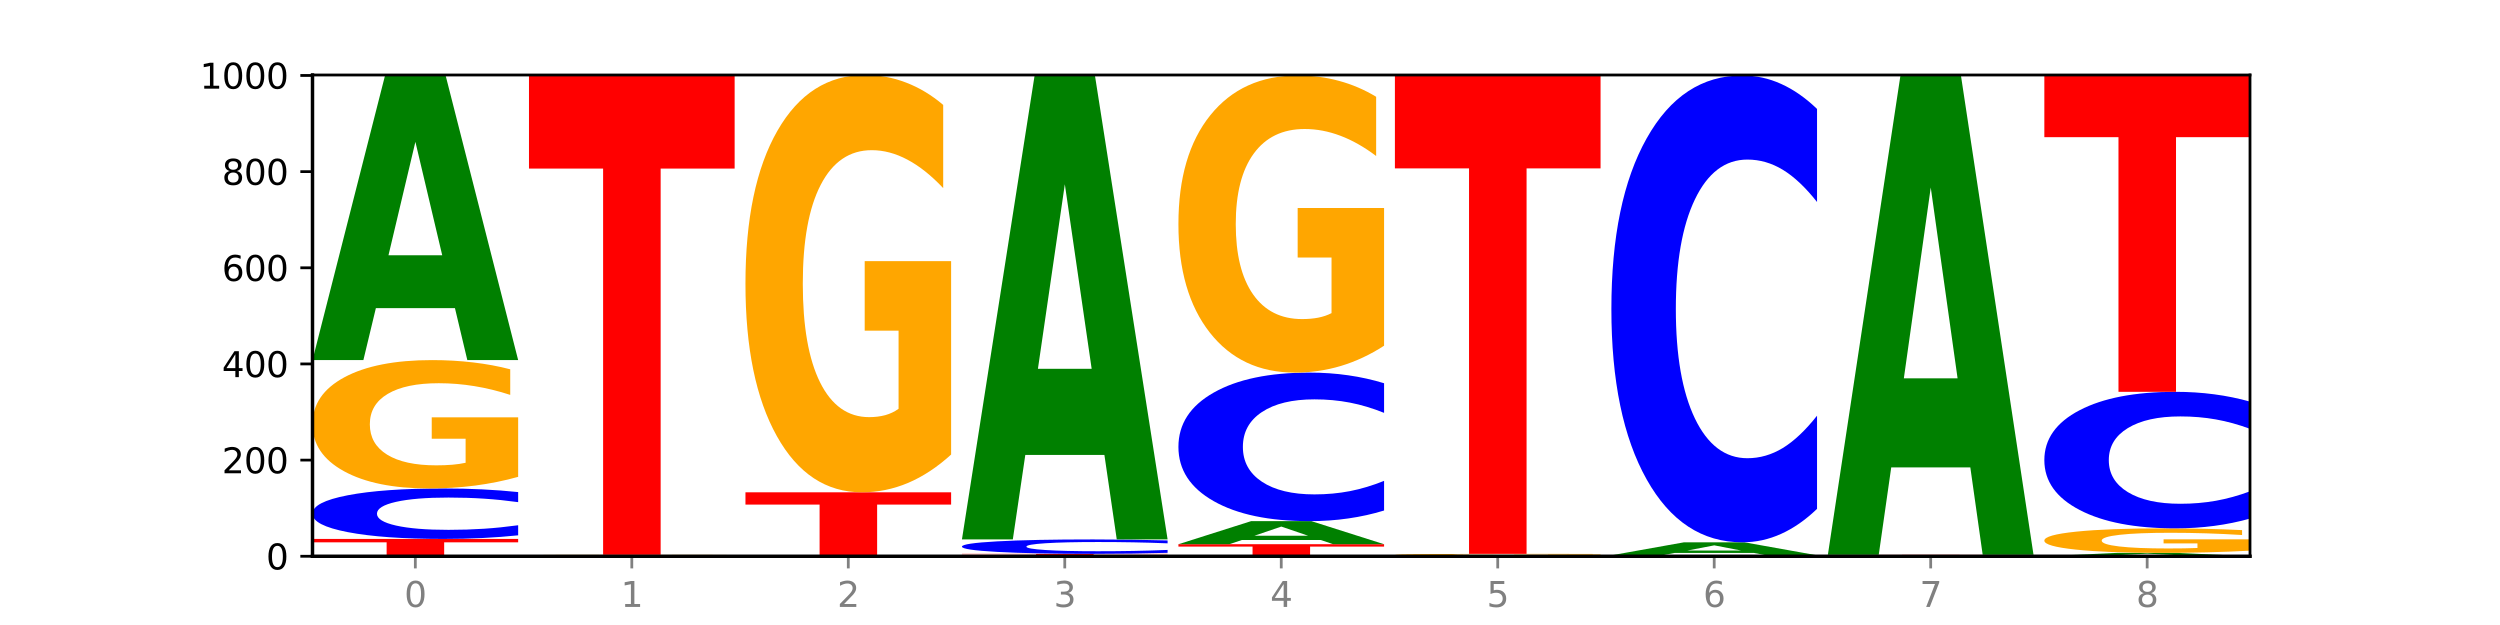 <?xml version="1.0" encoding="utf-8" standalone="no"?>
<!DOCTYPE svg PUBLIC "-//W3C//DTD SVG 1.1//EN"
  "http://www.w3.org/Graphics/SVG/1.1/DTD/svg11.dtd">
<svg xmlns:xlink="http://www.w3.org/1999/xlink" width="720pt" height="180pt" viewBox="0 0 720 180" xmlns="http://www.w3.org/2000/svg" version="1.1">
 <defs>
  <style type="text/css">*{stroke-linejoin: round; stroke-linecap: butt}</style>
 </defs>
 <g id="figure_1">
  <g id="patch_1">
   <path d="M 0 180 
L 720 180 
L 720 0 
L 0 0 
z
" style="fill: #ffffff"/>
  </g>
  <g id="axes_1">
   <g id="patch_2">
    <path d="M 90 160.2 
L 648 160.2 
L 648 21.6 
L 90 21.6 
z
" style="fill: #ffffff"/>
   </g>
   <g id="line2d_1">
    <path d="M 90 160.2 
L 648 160.2 
" clip-path="url(#p17bb4934ef)" style="fill: none; stroke: #000000; stroke-width: 0.5; stroke-linecap: square"/>
   </g>
   <g id="patch_3">
    <path d="M 90 155.215 
L 149.229 155.215 
L 149.229 156.188 
L 127.92 156.188 
L 127.92 160.2 
L 111.35 160.2 
L 111.35 156.188 
L 90 156.188 
L 90 155.215 
z
" clip-path="url(#p17bb4934ef)" style="fill: #ff0000"/>
   </g>
   <g id="patch_4">
    <path d="M 149.229 154.173 
Q 144.275 154.69 138.917 154.951 
Q 133.56 155.215 127.725 155.215 
Q 110.325 155.215 100.163 153.257 
Q 90 151.299 90 147.951 
Q 90 144.59 100.163 142.635 
Q 110.325 140.677 127.725 140.677 
Q 133.56 140.677 138.917 140.941 
Q 144.275 141.202 149.229 141.719 
L 149.229 144.617 
Q 144.23 143.932 139.38 143.614 
Q 134.53 143.296 129.173 143.296 
Q 119.562 143.296 114.056 144.536 
Q 108.564 145.773 108.564 147.951 
Q 108.564 150.119 114.056 151.359 
Q 119.562 152.597 129.173 152.597 
Q 134.53 152.597 139.38 152.278 
Q 144.23 151.957 149.229 151.272 
L 149.229 154.173 
z
" clip-path="url(#p17bb4934ef)" style="fill: #0000ff"/>
   </g>
   <g id="patch_5">
    <path d="M 149.229 137.332 
Q 143.256 139.004 136.831 139.845 
Q 130.406 140.677 123.557 140.677 
Q 108.079 140.677 99.04 135.698 
Q 90 130.719 90 122.204 
Q 90 113.59 99.199 108.649 
Q 108.411 103.708 124.433 103.708 
Q 130.605 103.708 136.26 104.38 
Q 141.928 105.044 146.946 106.358 
L 146.946 113.727 
Q 141.769 112.039 136.645 111.207 
Q 131.521 110.367 126.371 110.367 
Q 116.84 110.367 111.677 113.437 
Q 106.513 116.499 106.513 122.204 
Q 106.513 127.855 111.491 130.94 
Q 116.469 134.018 125.628 134.018 
Q 128.123 134.018 130.26 133.842 
Q 132.397 133.659 134.097 133.277 
L 134.097 126.358 
L 124.34 126.358 
L 124.34 120.195 
L 149.229 120.195 
L 149.229 137.332 
z
" clip-path="url(#p17bb4934ef)" style="fill: #ffa600"/>
   </g>
   <g id="patch_6">
    <path d="M 131.028 88.75 
L 108.249 88.75 
L 104.653 103.708 
L 90 103.708 
L 110.926 21.6 
L 128.303 21.6 
L 149.229 103.708 
L 134.588 103.708 
L 131.028 88.75 
z
M 111.882 73.511 
L 127.359 73.511 
L 119.633 40.851 
L 111.882 73.511 
z
" clip-path="url(#p17bb4934ef)" style="fill: #008000"/>
   </g>
   <g id="patch_7">
    <path d="M 193.374 160.175 
L 170.596 160.175 
L 166.999 160.2 
L 152.346 160.2 
L 173.272 160.062 
L 190.65 160.062 
L 211.575 160.2 
L 196.935 160.2 
L 193.374 160.175 
z
M 174.229 160.149 
L 189.705 160.149 
L 181.979 160.094 
L 174.229 160.149 
z
" clip-path="url(#p17bb4934ef)" style="fill: #008000"/>
   </g>
   <g id="patch_8">
    <path d="M 211.575 160.052 
Q 206.621 160.057 201.264 160.059 
Q 195.906 160.062 190.071 160.062 
Q 172.671 160.062 162.509 160.043 
Q 152.346 160.024 152.346 159.992 
Q 152.346 159.96 162.509 159.942 
Q 172.671 159.923 190.071 159.923 
Q 195.906 159.923 201.264 159.926 
Q 206.621 159.928 211.575 159.933 
L 211.575 159.961 
Q 206.576 159.954 201.726 159.951 
Q 196.876 159.948 191.519 159.948 
Q 181.909 159.948 176.402 159.96 
Q 170.91 159.972 170.91 159.992 
Q 170.91 160.013 176.402 160.025 
Q 181.909 160.037 191.519 160.037 
Q 196.876 160.037 201.726 160.034 
Q 206.576 160.031 211.575 160.024 
L 211.575 160.052 
z
" clip-path="url(#p17bb4934ef)" style="fill: #0000ff"/>
   </g>
   <g id="patch_9">
    <path d="M 211.575 159.911 
Q 205.602 159.917 199.177 159.92 
Q 192.753 159.923 185.903 159.923 
Q 170.426 159.923 161.386 159.904 
Q 152.346 159.886 152.346 159.854 
Q 152.346 159.822 161.545 159.803 
Q 170.758 159.785 186.779 159.785 
Q 192.952 159.785 198.607 159.787 
Q 204.275 159.79 209.292 159.795 
L 209.292 159.822 
Q 204.115 159.816 198.992 159.813 
Q 193.868 159.81 188.717 159.81 
Q 179.187 159.81 174.023 159.821 
Q 168.859 159.833 168.859 159.854 
Q 168.859 159.875 173.837 159.887 
Q 178.815 159.898 187.974 159.898 
Q 190.47 159.898 192.607 159.897 
Q 194.744 159.897 196.443 159.895 
L 196.443 159.869 
L 186.686 159.869 
L 186.686 159.846 
L 211.575 159.846 
L 211.575 159.911 
z
" clip-path="url(#p17bb4934ef)" style="fill: #ffa600"/>
   </g>
   <g id="patch_10">
    <path d="M 152.346 21.6 
L 211.575 21.6 
L 211.575 48.55 
L 190.267 48.55 
L 190.267 159.785 
L 173.696 159.785 
L 173.696 48.55 
L 152.346 48.55 
L 152.346 21.6 
z
" clip-path="url(#p17bb4934ef)" style="fill: #ff0000"/>
   </g>
   <g id="patch_11">
    <path d="M 255.721 160.175 
L 232.942 160.175 
L 229.346 160.2 
L 214.693 160.2 
L 235.618 160.062 
L 252.996 160.062 
L 273.922 160.2 
L 259.281 160.2 
L 255.721 160.175 
z
M 236.575 160.149 
L 252.051 160.149 
L 244.325 160.094 
L 236.575 160.149 
z
" clip-path="url(#p17bb4934ef)" style="fill: #008000"/>
   </g>
   <g id="patch_12">
    <path d="M 273.922 160.052 
Q 268.967 160.057 263.61 160.059 
Q 258.253 160.062 252.418 160.062 
Q 235.018 160.062 224.855 160.043 
Q 214.693 160.024 214.693 159.992 
Q 214.693 159.96 224.855 159.942 
Q 235.018 159.923 252.418 159.923 
Q 258.253 159.923 263.61 159.926 
Q 268.967 159.928 273.922 159.933 
L 273.922 159.961 
Q 268.923 159.954 264.073 159.951 
Q 259.223 159.948 253.865 159.948 
Q 244.255 159.948 238.748 159.96 
Q 233.257 159.972 233.257 159.992 
Q 233.257 160.013 238.748 160.025 
Q 244.255 160.037 253.865 160.037 
Q 259.223 160.037 264.073 160.034 
Q 268.923 160.031 273.922 160.024 
L 273.922 160.052 
z
" clip-path="url(#p17bb4934ef)" style="fill: #0000ff"/>
   </g>
   <g id="patch_13">
    <path d="M 214.693 141.785 
L 273.922 141.785 
L 273.922 145.322 
L 252.613 145.322 
L 252.613 159.923 
L 236.043 159.923 
L 236.043 145.322 
L 214.693 145.322 
L 214.693 141.785 
z
" clip-path="url(#p17bb4934ef)" style="fill: #ff0000"/>
   </g>
   <g id="patch_14">
    <path d="M 273.922 130.911 
Q 267.948 136.348 261.524 139.079 
Q 255.099 141.785 248.25 141.785 
Q 232.772 141.785 223.732 125.598 
Q 214.693 109.411 214.693 81.73 
Q 214.693 53.725 223.892 37.663 
Q 233.104 21.6 249.126 21.6 
Q 255.298 21.6 260.953 23.785 
Q 266.621 25.945 271.639 30.215 
L 271.639 54.172 
Q 266.462 48.686 261.338 45.98 
Q 256.214 43.249 251.064 43.249 
Q 241.533 43.249 236.369 53.229 
Q 231.206 63.184 231.206 81.73 
Q 231.206 100.101 236.184 110.131 
Q 241.161 120.136 250.32 120.136 
Q 252.816 120.136 254.953 119.565 
Q 257.09 118.969 258.789 117.728 
L 258.789 95.235 
L 249.033 95.235 
L 249.033 75.2 
L 273.922 75.2 
L 273.922 130.911 
z
" clip-path="url(#p17bb4934ef)" style="fill: #ffa600"/>
   </g>
   <g id="patch_15">
    <path d="M 336.268 160.187 
Q 330.295 160.194 323.87 160.197 
Q 317.445 160.2 310.596 160.2 
Q 295.118 160.2 286.079 160.181 
Q 277.039 160.163 277.039 160.131 
Q 277.039 160.099 286.238 160.08 
Q 295.45 160.062 311.472 160.062 
Q 317.645 160.062 323.299 160.064 
Q 328.967 160.067 333.985 160.071 
L 333.985 160.099 
Q 328.808 160.093 323.684 160.09 
Q 318.561 160.086 313.41 160.086 
Q 303.879 160.086 298.716 160.098 
Q 293.552 160.109 293.552 160.131 
Q 293.552 160.152 298.53 160.164 
Q 303.508 160.175 312.667 160.175 
Q 315.162 160.175 317.299 160.174 
Q 319.437 160.174 321.136 160.172 
L 321.136 160.146 
L 311.379 160.146 
L 311.379 160.123 
L 336.268 160.123 
L 336.268 160.187 
z
" clip-path="url(#p17bb4934ef)" style="fill: #ffa600"/>
   </g>
   <g id="patch_16">
    <path d="M 277.039 159.508 
L 336.268 159.508 
L 336.268 159.616 
L 314.959 159.616 
L 314.959 160.062 
L 298.389 160.062 
L 298.389 159.616 
L 277.039 159.616 
L 277.039 159.508 
z
" clip-path="url(#p17bb4934ef)" style="fill: #ff0000"/>
   </g>
   <g id="patch_17">
    <path d="M 336.268 159.21 
Q 331.314 159.358 325.956 159.432 
Q 320.599 159.508 314.764 159.508 
Q 297.364 159.508 287.202 158.948 
Q 277.039 158.389 277.039 157.432 
Q 277.039 156.472 287.202 155.913 
Q 297.364 155.354 314.764 155.354 
Q 320.599 155.354 325.956 155.429 
Q 331.314 155.504 336.268 155.652 
L 336.268 156.48 
Q 331.269 156.284 326.419 156.193 
Q 321.569 156.102 316.212 156.102 
Q 306.601 156.102 301.095 156.456 
Q 295.603 156.81 295.603 157.432 
Q 295.603 158.052 301.095 158.406 
Q 306.601 158.759 316.212 158.759 
Q 321.569 158.759 326.419 158.669 
Q 331.269 158.577 336.268 158.381 
L 336.268 159.21 
z
" clip-path="url(#p17bb4934ef)" style="fill: #0000ff"/>
   </g>
   <g id="patch_18">
    <path d="M 318.067 131.013 
L 295.289 131.013 
L 291.692 155.354 
L 277.039 155.354 
L 297.965 21.738 
L 315.342 21.738 
L 336.268 155.354 
L 321.627 155.354 
L 318.067 131.013 
z
M 298.922 106.215 
L 314.398 106.215 
L 306.672 53.066 
L 298.922 106.215 
z
" clip-path="url(#p17bb4934ef)" style="fill: #008000"/>
   </g>
   <g id="patch_19">
    <path d="M 339.385 156.738 
L 398.615 156.738 
L 398.615 157.414 
L 377.306 157.414 
L 377.306 160.2 
L 360.735 160.2 
L 360.735 157.414 
L 339.385 157.414 
L 339.385 156.738 
z
" clip-path="url(#p17bb4934ef)" style="fill: #ff0000"/>
   </g>
   <g id="patch_20">
    <path d="M 380.413 155.528 
L 357.635 155.528 
L 354.038 156.738 
L 339.385 156.738 
L 360.311 150.092 
L 377.689 150.092 
L 398.615 156.738 
L 383.974 156.738 
L 380.413 155.528 
z
M 361.268 154.294 
L 376.744 154.294 
L 369.018 151.651 
L 361.268 154.294 
z
" clip-path="url(#p17bb4934ef)" style="fill: #008000"/>
   </g>
   <g id="patch_21">
    <path d="M 398.615 147.026 
Q 393.66 148.546 388.303 149.315 
Q 382.945 150.092 377.111 150.092 
Q 359.71 150.092 349.548 144.33 
Q 339.385 138.568 339.385 128.713 
Q 339.385 118.824 349.548 113.07 
Q 359.71 107.308 377.111 107.308 
Q 382.945 107.308 388.303 108.085 
Q 393.66 108.854 398.615 110.374 
L 398.615 118.903 
Q 393.615 116.888 388.765 115.951 
Q 383.915 115.014 378.558 115.014 
Q 368.948 115.014 363.441 118.664 
Q 357.95 122.306 357.95 128.713 
Q 357.95 135.094 363.441 138.744 
Q 368.948 142.386 378.558 142.386 
Q 383.915 142.386 388.765 141.449 
Q 393.615 140.503 398.615 138.488 
L 398.615 147.026 
z
" clip-path="url(#p17bb4934ef)" style="fill: #0000ff"/>
   </g>
   <g id="patch_22">
    <path d="M 398.615 99.566 
Q 392.641 103.437 386.217 105.381 
Q 379.792 107.308 372.942 107.308 
Q 357.465 107.308 348.425 95.783 
Q 339.385 84.258 339.385 64.55 
Q 339.385 44.611 348.584 33.175 
Q 357.797 21.738 373.818 21.738 
Q 379.991 21.738 385.646 23.294 
Q 391.314 24.832 396.331 27.872 
L 396.331 44.929 
Q 391.154 41.023 386.031 39.096 
Q 380.907 37.152 375.757 37.152 
Q 366.226 37.152 361.062 44.258 
Q 355.898 51.346 355.898 64.55 
Q 355.898 77.63 360.876 84.771 
Q 365.854 91.894 375.013 91.894 
Q 377.509 91.894 379.646 91.488 
Q 381.783 91.064 383.482 90.18 
L 383.482 74.165 
L 373.726 74.165 
L 373.726 59.901 
L 398.615 59.901 
L 398.615 99.566 
z
" clip-path="url(#p17bb4934ef)" style="fill: #ffa600"/>
   </g>
   <g id="patch_23">
    <path d="M 442.76 160.175 
L 419.981 160.175 
L 416.385 160.2 
L 401.732 160.2 
L 422.658 160.062 
L 440.035 160.062 
L 460.961 160.2 
L 446.32 160.2 
L 442.76 160.175 
z
M 423.614 160.149 
L 439.091 160.149 
L 431.365 160.094 
L 423.614 160.149 
z
" clip-path="url(#p17bb4934ef)" style="fill: #008000"/>
   </g>
   <g id="patch_24">
    <path d="M 460.961 160.052 
Q 456.006 160.057 450.649 160.059 
Q 445.292 160.062 439.457 160.062 
Q 422.057 160.062 411.894 160.043 
Q 401.732 160.024 401.732 159.992 
Q 401.732 159.96 411.894 159.942 
Q 422.057 159.923 439.457 159.923 
Q 445.292 159.923 450.649 159.926 
Q 456.006 159.928 460.961 159.933 
L 460.961 159.961 
Q 455.962 159.954 451.112 159.951 
Q 446.262 159.948 440.904 159.948 
Q 431.294 159.948 425.788 159.96 
Q 420.296 159.972 420.296 159.992 
Q 420.296 160.013 425.788 160.025 
Q 431.294 160.037 440.904 160.037 
Q 446.262 160.037 451.112 160.034 
Q 455.962 160.031 460.961 160.024 
L 460.961 160.052 
z
" clip-path="url(#p17bb4934ef)" style="fill: #0000ff"/>
   </g>
   <g id="patch_25">
    <path d="M 460.961 159.885 
Q 454.988 159.904 448.563 159.914 
Q 442.138 159.923 435.289 159.923 
Q 419.811 159.923 410.772 159.867 
Q 401.732 159.811 401.732 159.716 
Q 401.732 159.619 410.931 159.563 
Q 420.143 159.508 436.165 159.508 
Q 442.337 159.508 447.992 159.515 
Q 453.66 159.523 458.678 159.537 
L 458.678 159.62 
Q 453.501 159.601 448.377 159.592 
Q 443.253 159.583 438.103 159.583 
Q 428.572 159.583 423.408 159.617 
Q 418.245 159.651 418.245 159.716 
Q 418.245 159.779 423.223 159.814 
Q 428.2 159.848 437.36 159.848 
Q 439.855 159.848 441.992 159.846 
Q 444.129 159.844 445.828 159.84 
L 445.828 159.762 
L 436.072 159.762 
L 436.072 159.693 
L 460.961 159.693 
L 460.961 159.885 
z
" clip-path="url(#p17bb4934ef)" style="fill: #ffa600"/>
   </g>
   <g id="patch_26">
    <path d="M 401.732 21.6 
L 460.961 21.6 
L 460.961 48.496 
L 439.652 48.496 
L 439.652 159.508 
L 423.082 159.508 
L 423.082 48.496 
L 401.732 48.496 
L 401.732 21.6 
z
" clip-path="url(#p17bb4934ef)" style="fill: #ff0000"/>
   </g>
   <g id="patch_27">
    <path d="M 523.307 160.187 
Q 517.334 160.194 510.909 160.197 
Q 504.485 160.2 497.635 160.2 
Q 482.158 160.2 473.118 160.181 
Q 464.078 160.163 464.078 160.131 
Q 464.078 160.099 473.277 160.08 
Q 482.489 160.062 498.511 160.062 
Q 504.684 160.062 510.338 160.064 
Q 516.007 160.067 521.024 160.071 
L 521.024 160.099 
Q 515.847 160.093 510.723 160.09 
Q 505.6 160.086 500.449 160.086 
Q 490.918 160.086 485.755 160.098 
Q 480.591 160.109 480.591 160.131 
Q 480.591 160.152 485.569 160.164 
Q 490.547 160.175 499.706 160.175 
Q 502.201 160.175 504.339 160.174 
Q 506.476 160.174 508.175 160.172 
L 508.175 160.146 
L 498.418 160.146 
L 498.418 160.123 
L 523.307 160.123 
L 523.307 160.187 
z
" clip-path="url(#p17bb4934ef)" style="fill: #ffa600"/>
   </g>
   <g id="patch_28">
    <path d="M 464.078 159.923 
L 523.307 159.923 
L 523.307 159.95 
L 501.999 159.95 
L 501.999 160.062 
L 485.428 160.062 
L 485.428 159.95 
L 464.078 159.95 
L 464.078 159.923 
z
" clip-path="url(#p17bb4934ef)" style="fill: #ff0000"/>
   </g>
   <g id="patch_29">
    <path d="M 505.106 159.242 
L 482.328 159.242 
L 478.731 159.923 
L 464.078 159.923 
L 485.004 156.185 
L 502.382 156.185 
L 523.307 159.923 
L 508.667 159.923 
L 505.106 159.242 
z
M 485.961 158.548 
L 501.437 158.548 
L 493.711 157.061 
L 485.961 158.548 
z
" clip-path="url(#p17bb4934ef)" style="fill: #008000"/>
   </g>
   <g id="patch_30">
    <path d="M 523.307 146.548 
Q 518.353 151.324 512.996 153.741 
Q 507.638 156.185 501.803 156.185 
Q 484.403 156.185 474.241 138.077 
Q 464.078 119.969 464.078 89.003 
Q 464.078 57.926 474.241 39.846 
Q 484.403 21.738 501.803 21.738 
Q 507.638 21.738 512.996 24.182 
Q 518.353 26.599 523.307 31.375 
L 523.307 58.176 
Q 518.308 51.844 513.458 48.9 
Q 508.608 45.956 503.251 45.956 
Q 493.641 45.956 488.134 57.426 
Q 482.642 68.868 482.642 89.003 
Q 482.642 109.055 488.134 120.525 
Q 493.641 131.967 503.251 131.967 
Q 508.608 131.967 513.458 129.023 
Q 518.308 126.052 523.307 119.719 
L 523.307 146.548 
z
" clip-path="url(#p17bb4934ef)" style="fill: #0000ff"/>
   </g>
   <g id="patch_31">
    <path d="M 585.654 160.19 
Q 580.699 160.195 575.342 160.197 
Q 569.985 160.2 564.15 160.2 
Q 546.75 160.2 536.587 160.181 
Q 526.425 160.163 526.425 160.131 
Q 526.425 160.099 536.587 160.08 
Q 546.75 160.062 564.15 160.062 
Q 569.985 160.062 575.342 160.064 
Q 580.699 160.067 585.654 160.071 
L 585.654 160.099 
Q 580.654 160.093 575.805 160.09 
Q 570.955 160.086 565.597 160.086 
Q 555.987 160.086 550.48 160.098 
Q 544.989 160.11 544.989 160.131 
Q 544.989 160.151 550.48 160.163 
Q 555.987 160.175 565.597 160.175 
Q 570.955 160.175 575.805 160.172 
Q 580.654 160.169 585.654 160.162 
L 585.654 160.19 
z
" clip-path="url(#p17bb4934ef)" style="fill: #0000ff"/>
   </g>
   <g id="patch_32">
    <path d="M 585.654 160.049 
Q 579.68 160.055 573.256 160.058 
Q 566.831 160.062 559.982 160.062 
Q 544.504 160.062 535.464 160.043 
Q 526.425 160.024 526.425 159.992 
Q 526.425 159.96 535.624 159.942 
Q 544.836 159.923 560.858 159.923 
Q 567.03 159.923 572.685 159.926 
Q 578.353 159.928 583.37 159.933 
L 583.37 159.961 
Q 578.194 159.954 573.07 159.951 
Q 567.946 159.948 562.796 159.948 
Q 553.265 159.948 548.101 159.96 
Q 542.938 159.971 542.938 159.992 
Q 542.938 160.014 547.915 160.025 
Q 552.893 160.037 562.052 160.037 
Q 564.548 160.037 566.685 160.036 
Q 568.822 160.035 570.521 160.034 
L 570.521 160.008 
L 560.765 160.008 
L 560.765 159.985 
L 585.654 159.985 
L 585.654 160.049 
z
" clip-path="url(#p17bb4934ef)" style="fill: #ffa600"/>
   </g>
   <g id="patch_33">
    <path d="M 526.425 159.785 
L 585.654 159.785 
L 585.654 159.812 
L 564.345 159.812 
L 564.345 159.923 
L 547.775 159.923 
L 547.775 159.812 
L 526.425 159.812 
L 526.425 159.785 
z
" clip-path="url(#p17bb4934ef)" style="fill: #ff0000"/>
   </g>
   <g id="patch_34">
    <path d="M 567.453 134.612 
L 544.674 134.612 
L 541.077 159.785 
L 526.425 159.785 
L 547.35 21.6 
L 564.728 21.6 
L 585.654 159.785 
L 571.013 159.785 
L 567.453 134.612 
z
M 548.307 108.965 
L 563.783 108.965 
L 556.057 53.999 
L 548.307 108.965 
z
" clip-path="url(#p17bb4934ef)" style="fill: #008000"/>
   </g>
   <g id="patch_35">
    <path d="M 629.799 160.023 
L 607.02 160.023 
L 603.424 160.2 
L 588.771 160.2 
L 609.697 159.231 
L 627.074 159.231 
L 648 160.2 
L 633.359 160.2 
L 629.799 160.023 
z
M 610.653 159.844 
L 626.13 159.844 
L 618.404 159.458 
L 610.653 159.844 
z
" clip-path="url(#p17bb4934ef)" style="fill: #008000"/>
   </g>
   <g id="patch_36">
    <path d="M 648 158.592 
Q 642.027 158.911 635.602 159.072 
Q 629.177 159.231 622.328 159.231 
Q 606.85 159.231 597.811 158.28 
Q 588.771 157.329 588.771 155.702 
Q 588.771 154.057 597.97 153.113 
Q 607.182 152.169 623.204 152.169 
Q 629.376 152.169 635.031 152.298 
Q 640.699 152.425 645.717 152.675 
L 645.717 154.083 
Q 640.54 153.761 635.416 153.602 
Q 630.292 153.441 625.142 153.441 
Q 615.611 153.441 610.448 154.028 
Q 605.284 154.613 605.284 155.702 
Q 605.284 156.782 610.262 157.371 
Q 615.24 157.959 624.399 157.959 
Q 626.894 157.959 629.031 157.925 
Q 631.168 157.89 632.868 157.817 
L 632.868 156.496 
L 623.111 156.496 
L 623.111 155.319 
L 648 155.319 
L 648 158.592 
z
" clip-path="url(#p17bb4934ef)" style="fill: #ffa600"/>
   </g>
   <g id="patch_37">
    <path d="M 648 149.351 
Q 643.046 150.748 637.688 151.454 
Q 632.331 152.169 626.496 152.169 
Q 609.096 152.169 598.933 146.873 
Q 588.771 141.577 588.771 132.52 
Q 588.771 123.43 598.933 118.142 
Q 609.096 112.846 626.496 112.846 
Q 632.331 112.846 637.688 113.561 
Q 643.046 114.268 648 115.665 
L 648 123.503 
Q 643.001 121.651 638.151 120.79 
Q 633.301 119.929 627.944 119.929 
Q 618.333 119.929 612.827 123.284 
Q 607.335 126.631 607.335 132.52 
Q 607.335 138.385 612.827 141.739 
Q 618.333 145.086 627.944 145.086 
Q 633.301 145.086 638.151 144.225 
Q 643.001 143.356 648 141.504 
L 648 149.351 
z
" clip-path="url(#p17bb4934ef)" style="fill: #0000ff"/>
   </g>
   <g id="patch_38">
    <path d="M 588.771 21.738 
L 648 21.738 
L 648 39.507 
L 626.691 39.507 
L 626.691 112.846 
L 610.121 112.846 
L 610.121 39.507 
L 588.771 39.507 
L 588.771 21.738 
z
" clip-path="url(#p17bb4934ef)" style="fill: #ff0000"/>
   </g>
   <g id="matplotlib.axis_1">
    <g id="xtick_1">
     <g id="line2d_2">
      <defs>
       <path id="m5cba712e55" d="M 0 0 
L 0 3.5 
" style="stroke: #808080; stroke-width: 0.8"/>
      </defs>
      <g>
       <use xlink:href="#m5cba712e55" x="119.615" y="160.2" style="fill: #808080; stroke: #808080; stroke-width: 0.8"/>
      </g>
     </g>
     <g id="text_1">
      <!-- 0 -->
      <g style="fill: #808080" transform="translate(116.433 174.798) scale(0.1 -0.1)">
       <defs>
        <path id="DejaVuSans-30" d="M 2034 4250 
Q 1547 4250 1301 3770 
Q 1056 3291 1056 2328 
Q 1056 1369 1301 889 
Q 1547 409 2034 409 
Q 2525 409 2770 889 
Q 3016 1369 3016 2328 
Q 3016 3291 2770 3770 
Q 2525 4250 2034 4250 
z
M 2034 4750 
Q 2819 4750 3233 4129 
Q 3647 3509 3647 2328 
Q 3647 1150 3233 529 
Q 2819 -91 2034 -91 
Q 1250 -91 836 529 
Q 422 1150 422 2328 
Q 422 3509 836 4129 
Q 1250 4750 2034 4750 
z
" transform="scale(0.016)"/>
       </defs>
       <use xlink:href="#DejaVuSans-30"/>
      </g>
     </g>
    </g>
    <g id="xtick_2">
     <g id="line2d_3">
      <g>
       <use xlink:href="#m5cba712e55" x="181.961" y="160.2" style="fill: #808080; stroke: #808080; stroke-width: 0.8"/>
      </g>
     </g>
     <g id="text_2">
      <!-- 1 -->
      <g style="fill: #808080" transform="translate(178.78 174.798) scale(0.1 -0.1)">
       <defs>
        <path id="DejaVuSans-31" d="M 794 531 
L 1825 531 
L 1825 4091 
L 703 3866 
L 703 4441 
L 1819 4666 
L 2450 4666 
L 2450 531 
L 3481 531 
L 3481 0 
L 794 0 
L 794 531 
z
" transform="scale(0.016)"/>
       </defs>
       <use xlink:href="#DejaVuSans-31"/>
      </g>
     </g>
    </g>
    <g id="xtick_3">
     <g id="line2d_4">
      <g>
       <use xlink:href="#m5cba712e55" x="244.307" y="160.2" style="fill: #808080; stroke: #808080; stroke-width: 0.8"/>
      </g>
     </g>
     <g id="text_3">
      <!-- 2 -->
      <g style="fill: #808080" transform="translate(241.126 174.798) scale(0.1 -0.1)">
       <defs>
        <path id="DejaVuSans-32" d="M 1228 531 
L 3431 531 
L 3431 0 
L 469 0 
L 469 531 
Q 828 903 1448 1529 
Q 2069 2156 2228 2338 
Q 2531 2678 2651 2914 
Q 2772 3150 2772 3378 
Q 2772 3750 2511 3984 
Q 2250 4219 1831 4219 
Q 1534 4219 1204 4116 
Q 875 4013 500 3803 
L 500 4441 
Q 881 4594 1212 4672 
Q 1544 4750 1819 4750 
Q 2544 4750 2975 4387 
Q 3406 4025 3406 3419 
Q 3406 3131 3298 2873 
Q 3191 2616 2906 2266 
Q 2828 2175 2409 1742 
Q 1991 1309 1228 531 
z
" transform="scale(0.016)"/>
       </defs>
       <use xlink:href="#DejaVuSans-32"/>
      </g>
     </g>
    </g>
    <g id="xtick_4">
     <g id="line2d_5">
      <g>
       <use xlink:href="#m5cba712e55" x="306.654" y="160.2" style="fill: #808080; stroke: #808080; stroke-width: 0.8"/>
      </g>
     </g>
     <g id="text_4">
      <!-- 3 -->
      <g style="fill: #808080" transform="translate(303.472 174.798) scale(0.1 -0.1)">
       <defs>
        <path id="DejaVuSans-33" d="M 2597 2516 
Q 3050 2419 3304 2112 
Q 3559 1806 3559 1356 
Q 3559 666 3084 287 
Q 2609 -91 1734 -91 
Q 1441 -91 1130 -33 
Q 819 25 488 141 
L 488 750 
Q 750 597 1062 519 
Q 1375 441 1716 441 
Q 2309 441 2620 675 
Q 2931 909 2931 1356 
Q 2931 1769 2642 2001 
Q 2353 2234 1838 2234 
L 1294 2234 
L 1294 2753 
L 1863 2753 
Q 2328 2753 2575 2939 
Q 2822 3125 2822 3475 
Q 2822 3834 2567 4026 
Q 2313 4219 1838 4219 
Q 1578 4219 1281 4162 
Q 984 4106 628 3988 
L 628 4550 
Q 988 4650 1302 4700 
Q 1616 4750 1894 4750 
Q 2613 4750 3031 4423 
Q 3450 4097 3450 3541 
Q 3450 3153 3228 2886 
Q 3006 2619 2597 2516 
z
" transform="scale(0.016)"/>
       </defs>
       <use xlink:href="#DejaVuSans-33"/>
      </g>
     </g>
    </g>
    <g id="xtick_5">
     <g id="line2d_6">
      <g>
       <use xlink:href="#m5cba712e55" x="369" y="160.2" style="fill: #808080; stroke: #808080; stroke-width: 0.8"/>
      </g>
     </g>
     <g id="text_5">
      <!-- 4 -->
      <g style="fill: #808080" transform="translate(365.819 174.798) scale(0.1 -0.1)">
       <defs>
        <path id="DejaVuSans-34" d="M 2419 4116 
L 825 1625 
L 2419 1625 
L 2419 4116 
z
M 2253 4666 
L 3047 4666 
L 3047 1625 
L 3713 1625 
L 3713 1100 
L 3047 1100 
L 3047 0 
L 2419 0 
L 2419 1100 
L 313 1100 
L 313 1709 
L 2253 4666 
z
" transform="scale(0.016)"/>
       </defs>
       <use xlink:href="#DejaVuSans-34"/>
      </g>
     </g>
    </g>
    <g id="xtick_6">
     <g id="line2d_7">
      <g>
       <use xlink:href="#m5cba712e55" x="431.346" y="160.2" style="fill: #808080; stroke: #808080; stroke-width: 0.8"/>
      </g>
     </g>
     <g id="text_6">
      <!-- 5 -->
      <g style="fill: #808080" transform="translate(428.165 174.798) scale(0.1 -0.1)">
       <defs>
        <path id="DejaVuSans-35" d="M 691 4666 
L 3169 4666 
L 3169 4134 
L 1269 4134 
L 1269 2991 
Q 1406 3038 1543 3061 
Q 1681 3084 1819 3084 
Q 2600 3084 3056 2656 
Q 3513 2228 3513 1497 
Q 3513 744 3044 326 
Q 2575 -91 1722 -91 
Q 1428 -91 1123 -41 
Q 819 9 494 109 
L 494 744 
Q 775 591 1075 516 
Q 1375 441 1709 441 
Q 2250 441 2565 725 
Q 2881 1009 2881 1497 
Q 2881 1984 2565 2268 
Q 2250 2553 1709 2553 
Q 1456 2553 1204 2497 
Q 953 2441 691 2322 
L 691 4666 
z
" transform="scale(0.016)"/>
       </defs>
       <use xlink:href="#DejaVuSans-35"/>
      </g>
     </g>
    </g>
    <g id="xtick_7">
     <g id="line2d_8">
      <g>
       <use xlink:href="#m5cba712e55" x="493.693" y="160.2" style="fill: #808080; stroke: #808080; stroke-width: 0.8"/>
      </g>
     </g>
     <g id="text_7">
      <!-- 6 -->
      <g style="fill: #808080" transform="translate(490.511 174.798) scale(0.1 -0.1)">
       <defs>
        <path id="DejaVuSans-36" d="M 2113 2584 
Q 1688 2584 1439 2293 
Q 1191 2003 1191 1497 
Q 1191 994 1439 701 
Q 1688 409 2113 409 
Q 2538 409 2786 701 
Q 3034 994 3034 1497 
Q 3034 2003 2786 2293 
Q 2538 2584 2113 2584 
z
M 3366 4563 
L 3366 3988 
Q 3128 4100 2886 4159 
Q 2644 4219 2406 4219 
Q 1781 4219 1451 3797 
Q 1122 3375 1075 2522 
Q 1259 2794 1537 2939 
Q 1816 3084 2150 3084 
Q 2853 3084 3261 2657 
Q 3669 2231 3669 1497 
Q 3669 778 3244 343 
Q 2819 -91 2113 -91 
Q 1303 -91 875 529 
Q 447 1150 447 2328 
Q 447 3434 972 4092 
Q 1497 4750 2381 4750 
Q 2619 4750 2861 4703 
Q 3103 4656 3366 4563 
z
" transform="scale(0.016)"/>
       </defs>
       <use xlink:href="#DejaVuSans-36"/>
      </g>
     </g>
    </g>
    <g id="xtick_8">
     <g id="line2d_9">
      <g>
       <use xlink:href="#m5cba712e55" x="556.039" y="160.2" style="fill: #808080; stroke: #808080; stroke-width: 0.8"/>
      </g>
     </g>
     <g id="text_8">
      <!-- 7 -->
      <g style="fill: #808080" transform="translate(552.858 174.798) scale(0.1 -0.1)">
       <defs>
        <path id="DejaVuSans-37" d="M 525 4666 
L 3525 4666 
L 3525 4397 
L 1831 0 
L 1172 0 
L 2766 4134 
L 525 4134 
L 525 4666 
z
" transform="scale(0.016)"/>
       </defs>
       <use xlink:href="#DejaVuSans-37"/>
      </g>
     </g>
    </g>
    <g id="xtick_9">
     <g id="line2d_10">
      <g>
       <use xlink:href="#m5cba712e55" x="618.385" y="160.2" style="fill: #808080; stroke: #808080; stroke-width: 0.8"/>
      </g>
     </g>
     <g id="text_9">
      <!-- 8 -->
      <g style="fill: #808080" transform="translate(615.204 174.798) scale(0.1 -0.1)">
       <defs>
        <path id="DejaVuSans-38" d="M 2034 2216 
Q 1584 2216 1326 1975 
Q 1069 1734 1069 1313 
Q 1069 891 1326 650 
Q 1584 409 2034 409 
Q 2484 409 2743 651 
Q 3003 894 3003 1313 
Q 3003 1734 2745 1975 
Q 2488 2216 2034 2216 
z
M 1403 2484 
Q 997 2584 770 2862 
Q 544 3141 544 3541 
Q 544 4100 942 4425 
Q 1341 4750 2034 4750 
Q 2731 4750 3128 4425 
Q 3525 4100 3525 3541 
Q 3525 3141 3298 2862 
Q 3072 2584 2669 2484 
Q 3125 2378 3379 2068 
Q 3634 1759 3634 1313 
Q 3634 634 3220 271 
Q 2806 -91 2034 -91 
Q 1263 -91 848 271 
Q 434 634 434 1313 
Q 434 1759 690 2068 
Q 947 2378 1403 2484 
z
M 1172 3481 
Q 1172 3119 1398 2916 
Q 1625 2713 2034 2713 
Q 2441 2713 2670 2916 
Q 2900 3119 2900 3481 
Q 2900 3844 2670 4047 
Q 2441 4250 2034 4250 
Q 1625 4250 1398 4047 
Q 1172 3844 1172 3481 
z
" transform="scale(0.016)"/>
       </defs>
       <use xlink:href="#DejaVuSans-38"/>
      </g>
     </g>
    </g>
   </g>
   <g id="matplotlib.axis_2">
    <g id="ytick_1">
     <g id="line2d_11">
      <defs>
       <path id="m5cfe92adbd" d="M 0 0 
L -3.5 0 
" style="stroke: #000000; stroke-width: 0.8"/>
      </defs>
      <g>
       <use xlink:href="#m5cfe92adbd" x="90" y="160.2" style="stroke: #000000; stroke-width: 0.8"/>
      </g>
     </g>
     <g id="text_10">
      <!-- 0 -->
      <g transform="translate(76.638 163.999) scale(0.1 -0.1)">
       <use xlink:href="#DejaVuSans-30"/>
      </g>
     </g>
    </g>
    <g id="ytick_2">
     <g id="line2d_12">
      <g>
       <use xlink:href="#m5cfe92adbd" x="90" y="132.508" style="stroke: #000000; stroke-width: 0.8"/>
      </g>
     </g>
     <g id="text_11">
      <!-- 200 -->
      <g transform="translate(63.913 136.307) scale(0.1 -0.1)">
       <use xlink:href="#DejaVuSans-32"/>
       <use xlink:href="#DejaVuSans-30" x="63.623"/>
       <use xlink:href="#DejaVuSans-30" x="127.246"/>
      </g>
     </g>
    </g>
    <g id="ytick_3">
     <g id="line2d_13">
      <g>
       <use xlink:href="#m5cfe92adbd" x="90" y="104.815" style="stroke: #000000; stroke-width: 0.8"/>
      </g>
     </g>
     <g id="text_12">
      <!-- 400 -->
      <g transform="translate(63.913 108.615) scale(0.1 -0.1)">
       <use xlink:href="#DejaVuSans-34"/>
       <use xlink:href="#DejaVuSans-30" x="63.623"/>
       <use xlink:href="#DejaVuSans-30" x="127.246"/>
      </g>
     </g>
    </g>
    <g id="ytick_4">
     <g id="line2d_14">
      <g>
       <use xlink:href="#m5cfe92adbd" x="90" y="77.123" style="stroke: #000000; stroke-width: 0.8"/>
      </g>
     </g>
     <g id="text_13">
      <!-- 600 -->
      <g transform="translate(63.913 80.922) scale(0.1 -0.1)">
       <use xlink:href="#DejaVuSans-36"/>
       <use xlink:href="#DejaVuSans-30" x="63.623"/>
       <use xlink:href="#DejaVuSans-30" x="127.246"/>
      </g>
     </g>
    </g>
    <g id="ytick_5">
     <g id="line2d_15">
      <g>
       <use xlink:href="#m5cfe92adbd" x="90" y="49.431" style="stroke: #000000; stroke-width: 0.8"/>
      </g>
     </g>
     <g id="text_14">
      <!-- 800 -->
      <g transform="translate(63.913 53.23) scale(0.1 -0.1)">
       <use xlink:href="#DejaVuSans-38"/>
       <use xlink:href="#DejaVuSans-30" x="63.623"/>
       <use xlink:href="#DejaVuSans-30" x="127.246"/>
      </g>
     </g>
    </g>
    <g id="ytick_6">
     <g id="line2d_16">
      <g>
       <use xlink:href="#m5cfe92adbd" x="90" y="21.738" style="stroke: #000000; stroke-width: 0.8"/>
      </g>
     </g>
     <g id="text_15">
      <!-- 1000 -->
      <g transform="translate(57.55 25.538) scale(0.1 -0.1)">
       <use xlink:href="#DejaVuSans-31"/>
       <use xlink:href="#DejaVuSans-30" x="63.623"/>
       <use xlink:href="#DejaVuSans-30" x="127.246"/>
       <use xlink:href="#DejaVuSans-30" x="190.869"/>
      </g>
     </g>
    </g>
   </g>
   <g id="patch_39">
    <path d="M 90 160.2 
L 90 21.6 
" style="fill: none; stroke: #000000; stroke-linejoin: miter; stroke-linecap: square"/>
   </g>
   <g id="patch_40">
    <path d="M 648 160.2 
L 648 21.6 
" style="fill: none; stroke: #000000; stroke-width: 0.8; stroke-linejoin: miter; stroke-linecap: square"/>
   </g>
   <g id="patch_41">
    <path d="M 90 160.2 
L 648 160.2 
" style="fill: none; stroke: #000000; stroke-linejoin: miter; stroke-linecap: square"/>
   </g>
   <g id="patch_42">
    <path d="M 90 21.6 
L 648 21.6 
" style="fill: none; stroke: #000000; stroke-width: 0.8; stroke-linejoin: miter; stroke-linecap: square"/>
   </g>
  </g>
 </g>
 <defs>
  <clipPath id="p17bb4934ef">
   <rect x="90" y="21.6" width="558" height="138.6"/>
  </clipPath>
 </defs>
</svg>
